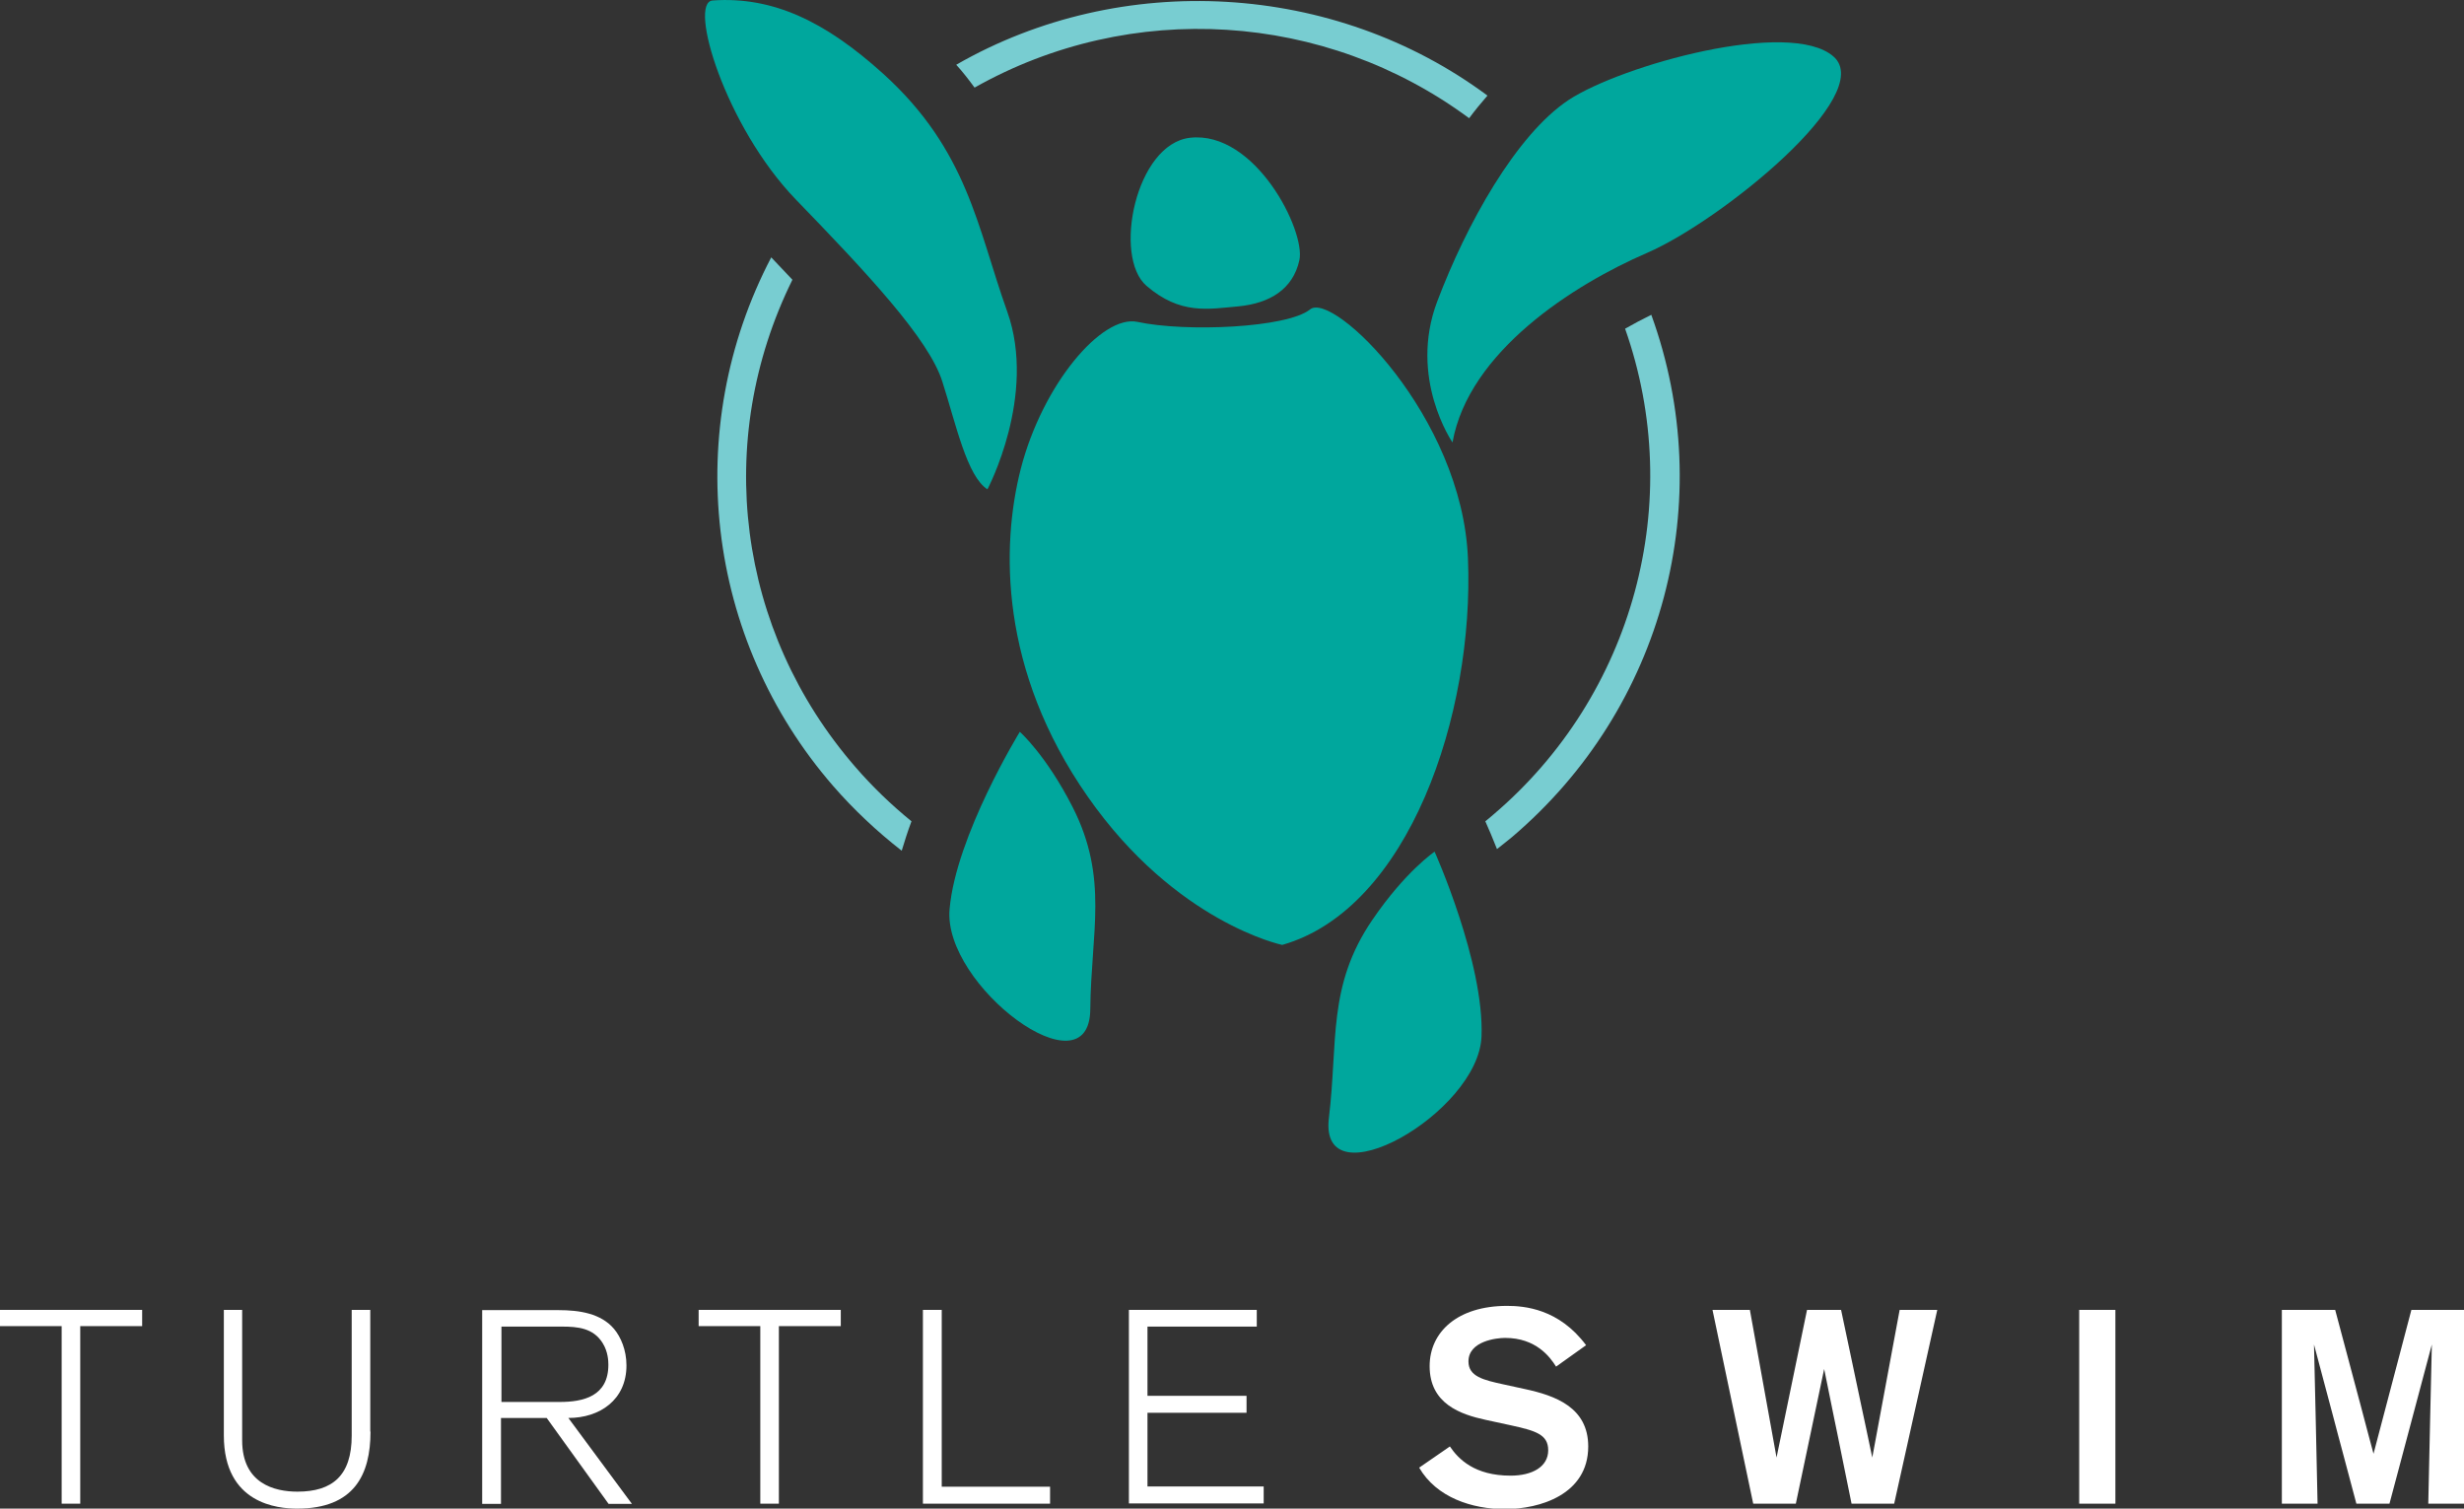 <svg width="147" height="90" viewBox="0 0 147 90" fill="none" xmlns="http://www.w3.org/2000/svg">
<rect x="0" y="0" width="147" height="90" fill="#333333" stroke="none"/>
<g clip-path="url(#clip0_158_1455)">
<path d="M4.787 79.113V89.705H3.679V79.113H0V78.144H8.481V79.113H4.787Z" fill="white"/>
<path d="M22.104 85.406C22.104 87.963 21.138 90 17.729 90C16.592 90 13.354 89.733 13.354 85.631V78.144H14.447V85.926C14.447 88.511 16.379 88.988 17.743 88.988C19.831 88.988 20.982 88.033 20.982 85.645V78.144H22.09V85.406H22.104Z" fill="white"/>
<path d="M33.311 78.158C34.576 78.158 35.854 78.355 36.636 79.282C37.033 79.76 37.374 80.532 37.374 81.459C37.374 83.51 35.783 84.592 33.908 84.592L37.701 89.719H36.309L32.615 84.592H29.888V89.719H28.766V78.158H33.311ZM29.902 83.637H33.397C34.803 83.637 36.295 83.299 36.295 81.417C36.295 81.206 36.28 80.644 35.954 80.125C35.4 79.226 34.462 79.141 33.525 79.141H29.916V83.637H29.902Z" fill="white"/>
<path d="M46.467 79.113V89.705H45.359V79.113H41.68V78.144H50.16V79.113H46.467Z" fill="white"/>
<path d="M55.06 89.705V78.144H56.183V88.693H62.646V89.705H55.06Z" fill="white"/>
<path d="M67.35 89.705V78.144H74.978V79.141H68.458V83.271H74.367V84.283H68.458V88.679H75.39V89.691H67.35V89.705Z" fill="white"/>
<path d="M92.834 81.529C92.465 80.939 91.627 79.816 89.794 79.816C89.297 79.816 87.607 79.998 87.607 81.22C87.607 82.119 88.501 82.33 89.737 82.597L90.959 82.864C92.792 83.257 94.752 83.96 94.752 86.291C94.752 89.157 91.868 90.028 89.78 90.028C87.82 90.028 85.703 89.34 84.666 87.556L86.499 86.291C87.01 87.05 87.976 88.033 90.121 88.033C91.4 88.033 92.365 87.513 92.365 86.516C92.365 85.561 91.584 85.35 90.121 85.027L88.629 84.704C87.138 84.381 85.291 83.749 85.291 81.501C85.291 79.451 86.967 77.905 89.908 77.905C90.945 77.905 93.005 78.074 94.624 80.251L92.834 81.529Z" fill="white"/>
<path d="M113.005 89.705H110.462L108.828 81.67L107.138 89.705H104.595L102.166 78.144H104.396L105.987 86.952L107.806 78.144H109.837L111.698 86.952L113.332 78.144H115.576L113.005 89.705Z" fill="white"/>
<path d="M124.043 89.705V78.144H126.202V89.705H124.043Z" fill="white"/>
<path d="M144.869 89.705C144.869 89.424 145.082 80.209 145.082 80.209L142.554 89.705H140.579L138.051 80.209C138.051 80.209 138.264 89.326 138.264 89.705H136.133V78.144H139.315L141.602 86.727L143.861 78.144H147.029V89.705H144.869Z" fill="white"/>
<path d="M86.655 26.395C86.655 26.395 84.012 22.56 85.745 17.98C87.478 13.401 90.433 8.063 93.573 5.97C96.726 3.891 106.784 1.096 109.384 3.371C111.983 5.647 102.65 13.19 98.261 15.087C93.871 16.983 87.621 20.973 86.655 26.395Z" fill="#00A79D"/>
<path d="M58.91 29.19C58.91 29.19 61.879 23.599 60.089 18.584C58.299 13.57 57.745 8.976 52.688 4.397C49.264 1.306 46.139 -0.225 42.517 0.028C41.039 0.127 43.27 7.543 47.475 11.898C51.679 16.239 55.444 20.242 56.225 22.785C57.035 25.313 57.688 28.417 58.91 29.19Z" fill="#00A79D"/>
<path d="M70.999 8.218C67.746 8.583 66.383 15.325 68.4 17.053C70.417 18.781 72.051 18.444 73.897 18.275C75.744 18.093 77.136 17.264 77.52 15.522C77.903 13.78 74.892 7.782 70.999 8.218Z" fill="#00A79D"/>
<path d="M78.159 18.458C79.522 17.348 87.236 24.822 87.577 33.32C87.96 42.633 84.04 54.222 76.496 56.371C76.496 56.371 70.147 55.051 64.891 47.522C59.62 39.978 59.72 32.575 60.899 27.968C62.191 22.953 65.729 18.753 67.859 19.203C70.715 19.821 76.781 19.568 78.159 18.458Z" fill="#00A79D"/>
<path d="M60.842 43.659C60.842 43.659 62.404 45.035 63.995 48.154C66.154 52.41 65.089 55.613 65.046 60.206C65.004 65.347 56.239 58.801 56.651 54.236C57.034 49.853 60.842 43.659 60.842 43.659Z" fill="#00A79D"/>
<path d="M85.587 50.809C85.587 50.809 83.854 51.974 81.88 54.868C79.181 58.816 79.834 62.131 79.28 66.696C78.669 71.795 88.201 66.415 88.386 61.836C88.556 57.425 85.587 50.809 85.587 50.809Z" fill="#00A79D"/>
<path d="M47.275 16.688C42.53 26.296 43.965 37.632 51.039 45.766C52.048 46.932 53.17 48.013 54.378 48.996C54.151 49.6 53.966 50.191 53.795 50.752C52.318 49.6 50.94 48.308 49.718 46.904C42.062 38.096 40.655 25.594 46.011 15.354C46.451 15.817 46.877 16.267 47.275 16.688ZM96.952 19.61C100.589 29.921 97.478 41.481 89.068 48.617C88.926 48.744 88.77 48.87 88.613 48.996L88.784 49.39C88.798 49.418 89.011 49.895 89.309 50.654C89.622 50.415 89.906 50.176 90.204 49.938C99.268 42.24 102.535 29.85 98.515 18.781C97.975 19.048 97.463 19.315 96.952 19.61ZM57.048 3.863C57.446 4.299 57.801 4.762 58.142 5.226C67.475 -0.042 79.053 0.688 87.647 7.052C88.002 6.574 88.372 6.125 88.741 5.703C79.607 -1.082 66.921 -1.812 57.048 3.863Z" fill="#78CDD1"/>
</g>
<defs>
<clipPath id="clip0_158_1455">
<rect width="147" height="90" fill="white"/>
</clipPath>
</defs>
</svg>
